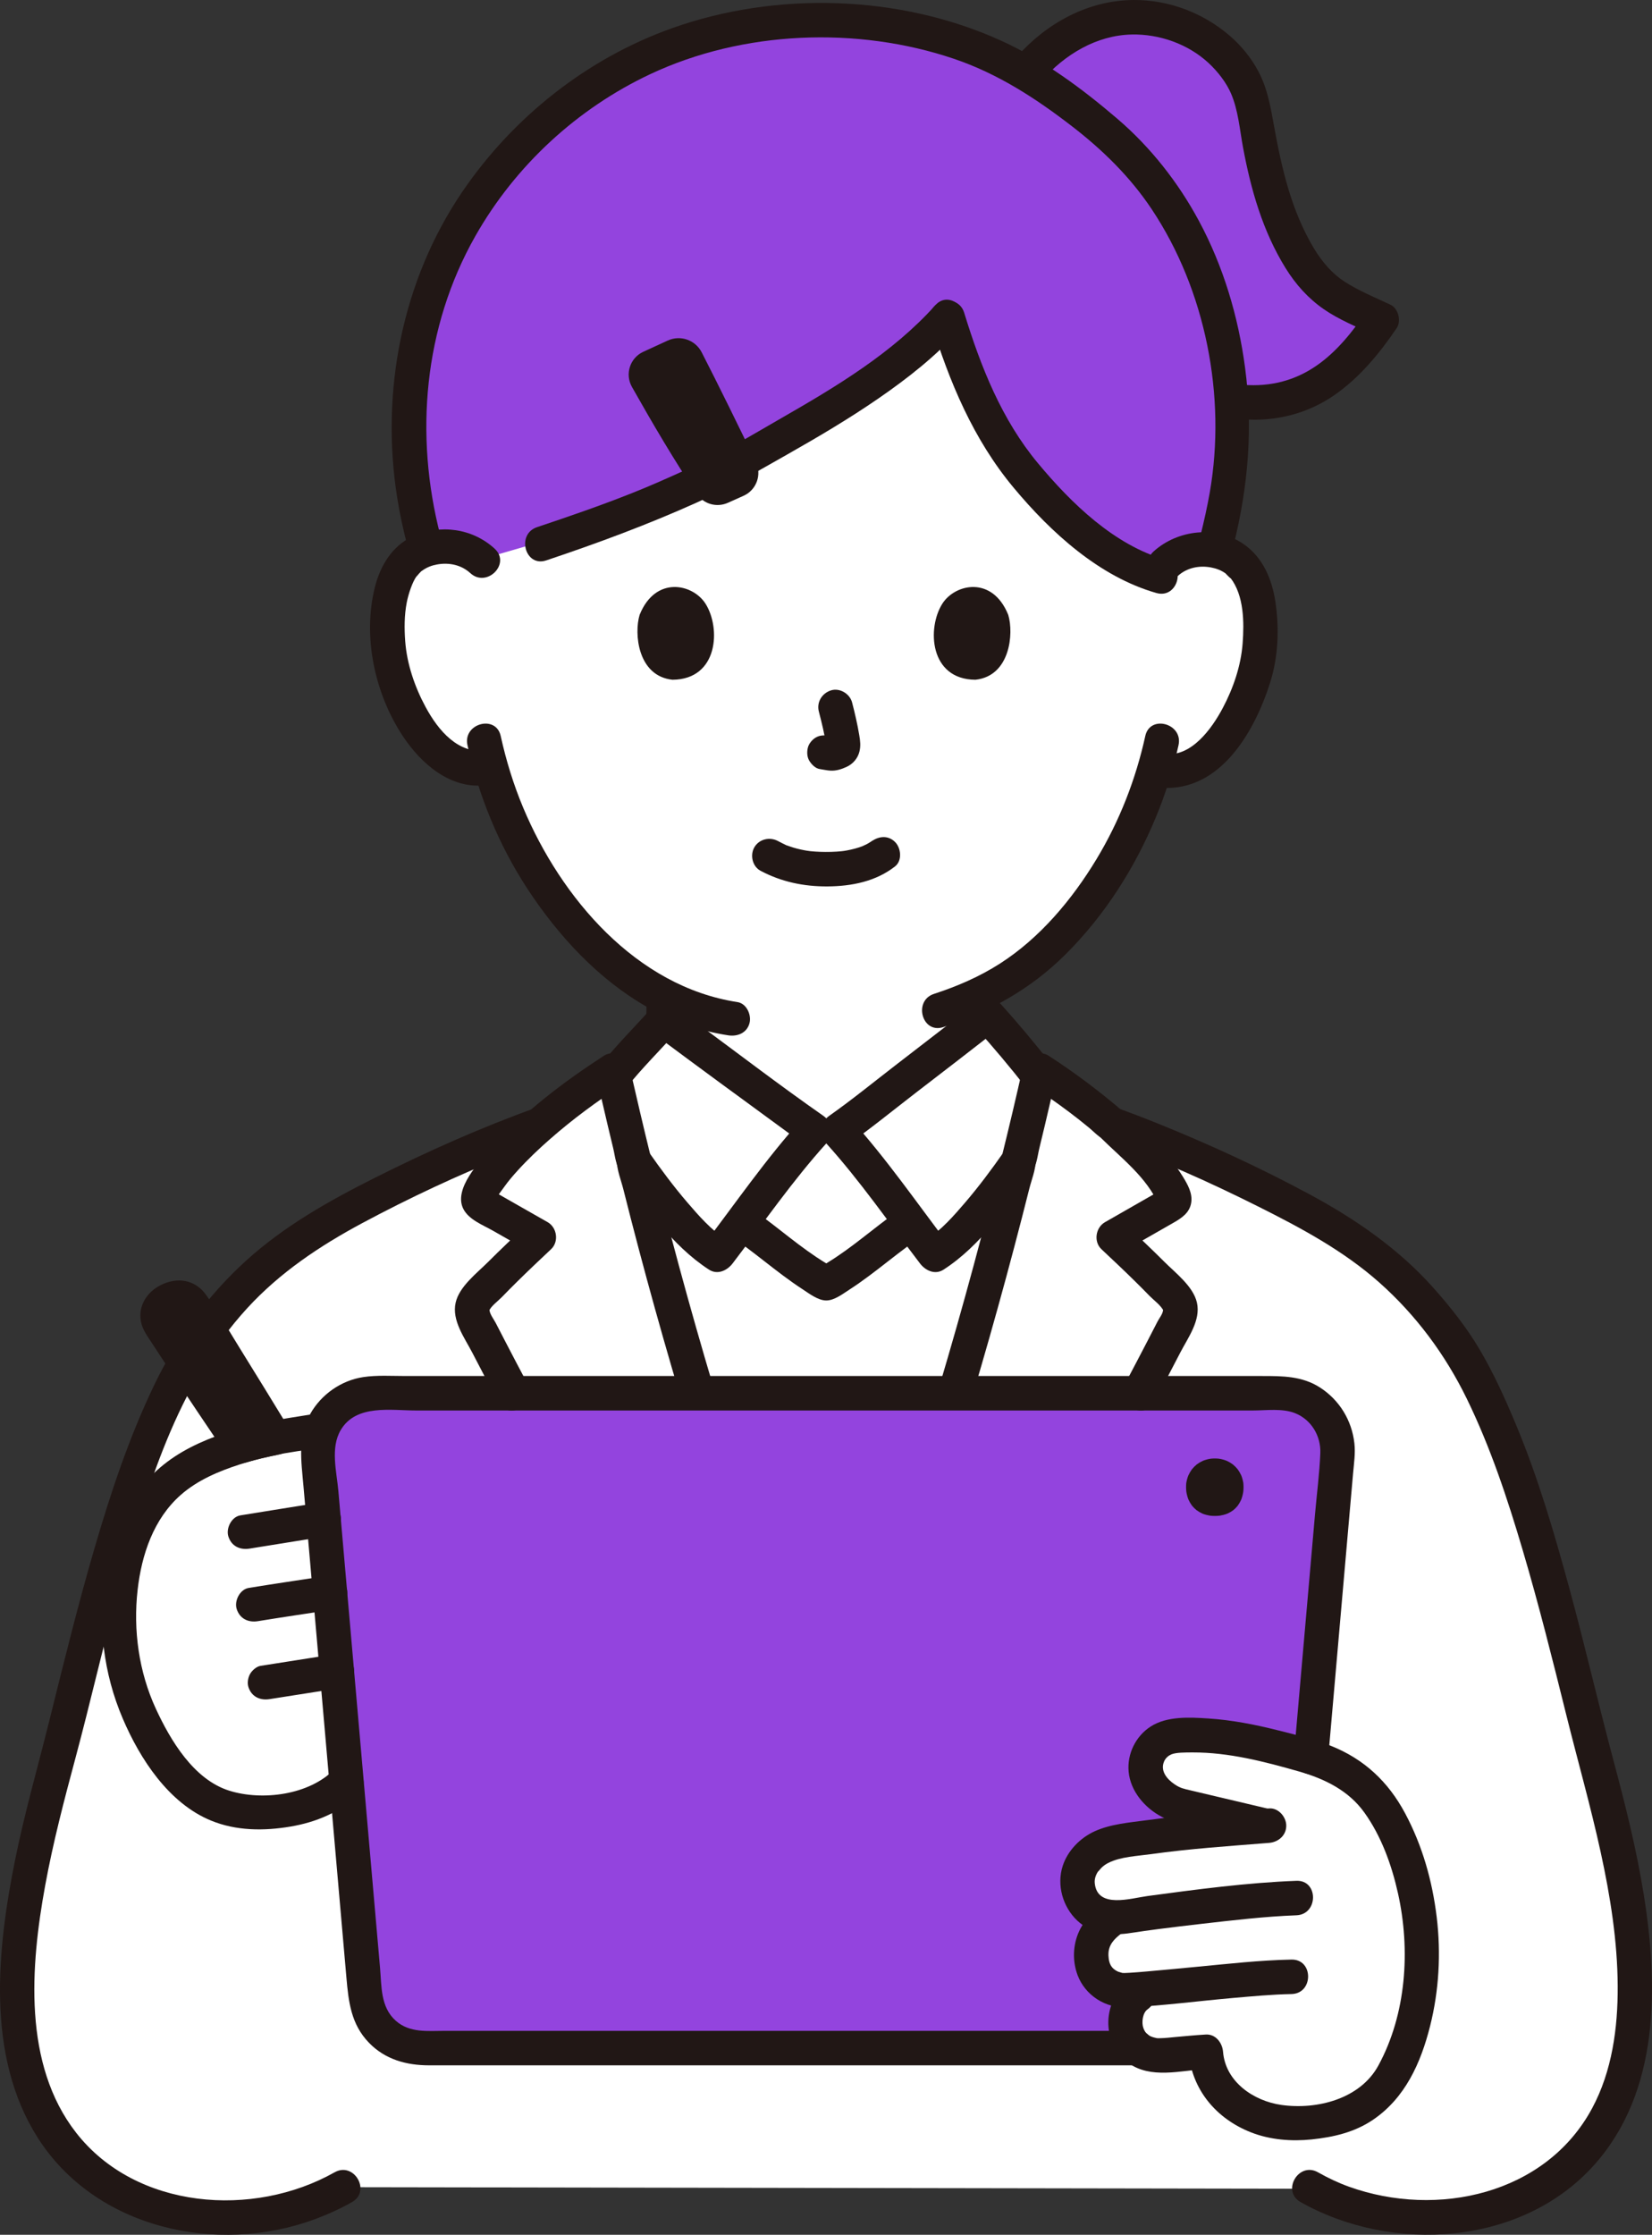 <svg id="b" xmlns="http://www.w3.org/2000/svg" width="230.036" height="311.068" viewBox="0 0 230.036 311.068"><rect x="0" y="0" width="230.036" height="311.068" fill="#333333" stroke="none"/><defs><style>.g{fill:#211715;}.h{fill:#fff;}.i{fill:#fcdc4a;}</style></defs><g id="c"><g id="d"><path class="h" d="M161.336,78.454c1.542-1.483,3.613-2.034,5.384-1.964,3.853.152,5.485,2.261,6.186,3.499,2.092,3.693,1.977,10.483.547,14.679-1.013,2.971-2.671,7.517-6.638,10.765-1.806,1.479-4.548,2.394-7.044,1.647-1.785,6.082-4.987,13.371-10.562,20.156-4.376,5.326-8.549,8.668-13.548,11.074.02,1.47-.002,2.342.054,3.689-3.803,2.954-18.765,14.508-20.023,15.382h-3.268c-1.548-1.076-22.757-16.69-21.043-15.454.048-1.185.035-2.008.047-3.228-4.861-2.514-9.252-6.37-13.436-11.463-5.67-6.9-8.885-14.32-10.652-20.464-2.447.624-5.085-.302-6.833-1.756-3.942-3.279-5.565-7.837-6.554-10.817-1.398-4.207-1.461-10.997.66-14.674.71-1.232,2.358-3.328,6.213-3.45,1.771-.056,3.838.511,5.369,2.006,0,0-11.276-45.654,47.536-45.654s47.607,46.028,47.607,46.028Z"></path><path class="h" d="M113.095,243.356c-5.964-14.717-7.499-19.576-12.161-33.892-4.981-15.295-9.682-31.798-13.646-47.87-2.156-3.09-3.73-5.637-4.047-6.258-.702-1.854.206-4.425,1.439-5.825,2.095-2.378,4.572-5.104,6.773-7.525,1.933,1.443,19.563,14.417,20.97,15.394h3.268c1.406-.977,19.956-15.314,20.866-16.036,2.141,2.348,4.781,5.788,6.876,8.167,1.233,1.4,2.141,3.971,1.439,5.825-.318.622-1.895,3.175-4.057,6.271-.126.52-.255,1.039-.384,1.558-3.876,15.577-8.437,31.503-13.249,46.3-4.668,14.317-6.205,19.178-12.169,33.891"></path><path class="h" d="M46.809,304.44c-10.599,6.077-25.629,5.805-35.185-2.092-16.608-13.725-8.974-41.368-4.203-59.113,3.662-14.774,6.25-25.401,10.201-37.137,2.267-6.734,6.024-15.171,9.001-19.335,4.896-6.865,9.668-11.589,17.553-16.305,6.293-3.754,19.398-10.143,30.145-13.971,3.467-2.991,7.228-5.696,9.999-7.47,4.475,19.873,10.322,41.124,16.615,60.447,4.662,14.317,6.197,19.175,12.161,33.892h1.918c5.964-14.714,7.501-19.574,12.169-33.891,4.812-14.797,9.373-30.723,13.249-46.3,1.188-4.764,2.316-9.493,3.36-14.149,2.761,1.771,6.539,4.48,9.996,7.469,10.747,3.829,23.857,10.22,30.151,13.975,7.885,4.716,12.656,9.441,17.553,16.305,2.976,4.164,6.734,12.601,9.001,19.335,3.951,11.735,6.539,22.363,10.201,37.137,4.771,17.745,12.405,45.388-4.203,59.113-9.555,7.897-24.586,8.168-35.18,2.314l-134.501-.222Z"></path><path class="h" d="M98.366,243.99c-11.139-19.306-23.19-40.6-33.257-60.286-.222-.434-.413-.91-.395-1.402.022-.59.313-1.154.706-1.582,2.719-2.96,5.696-5.798,8.612-8.532-2.583-1.475-5.167-2.949-7.75-4.424-.286-.163-.599-.361-.681-.689-.071-.286.059-.581.187-.846,2.874-5.925,12.812-13.549,18.531-17.212,4.475,19.873,10.322,41.124,16.615,60.447,4.662,14.317,6.197,19.175,12.161,33.892"></path><path class="h" d="M115.013,243.355c5.964-14.713,7.501-19.574,12.169-33.891,4.812-14.797,9.373-30.723,13.249-46.3,1.188-4.764,2.316-9.493,3.36-14.149,2.844,1.824,6.769,4.644,10.309,7.741,3.576,3.108,6.781,6.505,8.221,9.469.132.264.264.564.192.852-.084.324-.396.528-.684.684-2.58,1.476-5.16,2.952-7.753,4.428,2.916,2.736,5.892,5.568,8.617,8.533.396.432.684.996.708,1.584.012.492-.18.96-.396,1.392-10.069,19.694-22.118,40.983-33.255,60.293"></path><path class="h" d="M54.966,240.303c-1.585.253-4.028.597-5.646.905.871,4.759-2.568,9.443-10.69,10.757-6.258,1.012-10.909-.6-14.084-4.054-8.509-9.256-11.2-22.057-7.128-33.981.693-1.754,1.358-2.894,1.358-2.894,2.261-4.235,6.018-6.879,10.433-8.601,5.161-2.014,8.775-2.436,13.441-3.19l12.317,41.058Z"></path><g id="e"><path class="i" d="M178.78,33.762c-3.428-6.768-3.865-11.394-5.301-18.883-2.167-11.298-19.494-18.663-31.166-5.311l-.474.594c-7.943-4.688-17.33-7.255-28.617-7.255-13.382,0-24.744,3.987-33.837,10.669-10.558,7.758-22.514,21.578-23.471,43.946-.229,5.346.46,11.472,2.096,17.688,0,0,.122.462.336,1.278.702-.23,1.522-.381,2.478-.411,1.771-.056,3.838.511,5.369,2.006l8.224-2.387c12.629-4.222,16.085-5.87,23.151-9.058,13.748-7.532,26.091-14.254,33.377-22.458,2.401,7.871,5.245,14.841,9.791,20.644,4.436,5.663,11.947,12.963,19.372,15.247,1.487-2.707,4.304-3.67,6.61-3.579.501.02.964.073,1.391.153.228-.911.359-1.435.359-1.435,1.636-6.542,2.326-11.572,2.065-17.688-.025-.593-.078-1.164-.118-1.746l1.768.193c9.064.768,14.767-4.919,19.214-11.486-6.14-2.883-9.09-3.756-12.619-10.721Z" style="fill: rgb(147, 68, 222);"></path><path class="i" d="M155.893,282.922c-.685-2.021.322-4.415,1.665-5.286l.367-.238-2.826-.372c-1.361-.179-2.919-1.05-3.57-2.365-.797-1.61-.777-3.718.049-5.12.597-1.013.969-1.446,2.598-2.668-1.533.005-2.847-.403-3.992-1.784-1.437-1.732-1.487-4.274-.276-5.929.542-.741,1.828-2.173,4.2-2.636,5.946-1.162,12.526-1.677,21.17-2.37-2.996-.707-5.005-1.181-5.005-1.181l-7.05-1.663c-1.837-.46-4.807-2.636-4.698-5.352.11-2.737,2.122-4.11,3.977-4.297,4.703-.474,9.559.411,14.148,1.591,1.638.421,3.295.836,4.905,1.339,1.416-16.173,2.833-32.363,3.674-41.965.41-4.676-3.269-8.691-7.963-8.691-31.972,0-101.491,0-126.022,0-4.693,0-8.371,4.017-7.962,8.693,2.205,25.197,4.663,53.301,6.574,75.153.361,4.132,3.82,7.303,7.969,7.303,24.041,0,60.563,0,99.525,0-.604-.483-1.123-1.174-1.458-2.163Z" style="fill: rgb(147, 68, 222);"></path></g></g><g id="f"><path class="g" d="M94.777,142.074c.043-.916.041-1.833.05-2.75.012-.33-.056-.639-.207-.925-.097-.298-.262-.555-.496-.772-.217-.234-.475-.399-.772-.496-.286-.15-.594-.219-.925-.207-.621.028-1.264.232-1.697.703s-.696,1.045-.703,1.697c-.009.917-.007,1.834-.05,2.75-.012.33.056.639.207.925.097.298.262.555.496.772.217.234.475.399.772.496.286.15.594.219.925.207.621-.028,1.264-.232,1.697-.703l.375-.486c.217-.374.326-.778.328-1.211h0Z"></path><path class="g" d="M134.267,139.324c.009.89.006,1.78.05,2.67-.012.33.056.639.207.925.097.298.262.555.496.772.217.234.475.399.772.496.286.15.594.219.925.207.621-.028,1.264-.232,1.697-.703.419-.456.734-1.059.703-1.697-.044-.89-.041-1.78-.05-2.67-.007-.619-.263-1.257-.703-1.697-.217-.234-.475-.399-.772-.496-.286-.15-.594-.219-.925-.207-.621.028-1.264.232-1.697.703-.428.467-.71,1.049-.703,1.697h0Z"></path><path class="g" d="M87.184,151.451c2.153-2.719,4.667-5.179,6.97-7.77l-2.908.375c5.955,4.44,11.955,8.822,17.95,13.207,1.004.734,2,1.48,3.02,2.193l-.486-3.769c-5.033,5.562-9.318,11.801-13.865,17.756l3.284-.861c-2.106-1.361-3.835-3.338-5.456-5.228-1.906-2.223-3.653-4.574-5.333-6.971-.743-1.06-2.099-1.554-3.284-.861-1.049.613-1.609,2.217-.861,3.284,3.489,4.975,7.323,10.568,12.511,13.921,1.185.766,2.526.131,3.284-.861,4.3-5.631,8.354-11.524,13.115-16.784,1.099-1.214.818-2.859-.486-3.769-5.987-4.183-11.802-8.634-17.68-12.968-1.098-.809-2.197-1.617-3.29-2.432-.801-.597-2.261-.353-2.908.375-2.303,2.591-4.817,5.051-6.97,7.77-.804,1.015-.991,2.403,0,3.394.835.835,2.585,1.022,3.394,0h0Z"></path><path class="g" d="M139.745,160.393c-1.679,2.395-3.425,4.743-5.328,6.966-1.618,1.89-3.347,3.864-5.451,5.223l3.284.861c-4.547-5.955-8.832-12.193-13.865-17.756l-.486,3.769c3.299-2.327,6.446-4.901,9.644-7.363,3.909-3.01,7.825-6.014,11.712-9.052h-3.394c2.437,2.699,4.819,5.537,7.06,8.4.8,1.022,2.556.838,3.394,0,1.009-1.009.802-2.37,0-3.394-2.241-2.863-4.623-5.701-7.06-8.4-.943-1.045-2.416-.765-3.394,0,.278-.214.263-.202-.047.037-.265.204-.529.408-.793.613-.147.114-.293.228-.439.341-.316.245-.632.491-.948.736-.819.635-1.638,1.269-2.458,1.902-1.897,1.467-4.184,3.231-6.287,4.85-3.121,2.403-6.192,4.914-9.412,7.185-1.299.916-1.588,2.551-.486,3.769,4.76,5.261,8.815,11.153,13.115,16.784.759.994,2.086,1.635,3.284.861,5.185-3.351,9.015-8.939,12.501-13.911.745-1.062.192-2.668-.861-3.284-1.198-.701-2.537-.203-3.284.861h0Z"></path><path class="g" d="M154.149,158.808c7.23,2.582,14.263,5.732,21.125,9.169,5.907,2.959,11.815,6.127,16.784,10.537,5.113,4.538,9.185,10.03,12.179,16.16,3.303,6.764,5.666,13.907,7.798,21.112,2.246,7.591,4.165,15.275,6.075,22.956,1.584,6.371,3.389,12.691,4.788,19.106,1.335,6.122,2.33,12.344,2.361,18.623.029,5.805-.779,11.808-3.554,16.978-6.452,12.02-21.602,15.317-33.827,10.942-1.515-.542-2.958-1.23-4.359-2.021-2.694-1.52-5.116,2.625-2.423,4.145,12.738,7.191,30.805,6.123,40.899-5.175,9.132-10.221,8.931-24.888,6.893-37.628-1.012-6.326-2.581-12.544-4.235-18.728-2.137-7.988-3.982-16.051-6.16-24.029-2.077-7.605-4.305-15.228-7.34-22.513-1.504-3.611-3.115-7.204-5.105-10.577-1.817-3.08-4.088-5.954-6.466-8.619-4.845-5.429-10.828-9.553-17.202-12.987-6.893-3.713-14.036-7.004-21.298-9.928-1.872-.754-3.757-1.473-5.657-2.152-1.221-.436-2.627.493-2.952,1.676-.365,1.33.451,2.515,1.676,2.952h0Z"></path><path class="g" d="M103.905,173.613c1.712,1.273,3.368,2.619,5.077,3.895.886.661,1.785,1.305,2.711,1.908.944.614,2.201,1.604,3.364,1.604,1.119,0,2.308-.924,3.22-1.511.928-.597,1.828-1.239,2.714-1.897,1.759-1.307,3.46-2.692,5.218-4,1.038-.772,1.567-2.077.861-3.284-.599-1.024-2.238-1.639-3.284-.861-3.261,2.426-6.343,5.148-9.94,7.08h2.423c-3.598-1.932-6.68-4.654-9.941-7.08-1.041-.774-2.68-.17-3.284.861-.716,1.223-.182,2.508.861,3.284h0Z"></path><path class="g" d="M46.596,302.372c-11.326,6.394-27.649,5.198-36-5.513-7.431-9.53-6.351-23.216-4.309-34.384,1.096-5.994,2.641-11.891,4.222-17.772,2.11-7.85,3.891-15.785,6.059-23.621,3.801-13.741,8.005-28.25,17.851-38.983,4.567-4.978,10.1-8.673,16.022-11.847,6.556-3.514,13.332-6.677,20.237-9.442,1.744-.698,3.5-1.367,5.268-2.001,1.22-.437,2.038-1.635,1.676-2.952-.324-1.179-1.726-2.116-2.952-1.676-7.669,2.749-15.148,6.086-22.427,9.739-6.395,3.21-12.663,6.733-17.991,11.569-5.354,4.861-9.656,10.796-12.779,17.3-3.494,7.276-6.038,14.927-8.298,22.662-2.327,7.965-4.311,16.024-6.31,24.076-1.601,6.447-3.446,12.83-4.76,19.347-2.519,12.496-4.065,27.268,3.095,38.605,8.034,12.722,25.004,16.473,38.655,11.419,1.779-.659,3.511-1.447,5.163-2.38,2.69-1.518.274-5.667-2.423-4.145h0Z"></path><path class="g" d="M73.51,192.723c-1.059-1.993-2.11-3.99-3.149-5.994-.44-.848-.879-1.697-1.316-2.547-.253-.492-.758-1.15-.865-1.689-.04-.204-.006-.22-.099.01.283-.702,1.27-1.405,1.792-1.944.705-.729,1.421-1.449,2.143-2.161,1.55-1.53,3.132-3.026,4.719-4.516,1.122-1.053.828-3.024-.486-3.769-1.365-.775-2.73-1.551-4.094-2.329-.646-.368-1.291-.737-1.936-1.106-.287-.164-.573-.328-.86-.492-.215-.123-.43-.246-.645-.37-.272-.181-.286-.165-.044.048l.328,1.211c.014-.297.938-1.479,1.246-1.912.554-.779,1.179-1.505,1.821-2.212,1.432-1.578,2.982-3.048,4.585-4.45,3.101-2.712,6.425-5.17,9.879-7.413l-3.526-1.434c.526,2.29,1.047,4.581,1.589,6.867.263,1.11.529,2.219.798,3.328s.374,2.618,1.21,3.454l-.703-1.697c0,1.251.596,2.715.9,3.925.334,1.331.673,2.661,1.015,3.99.729,2.826,1.476,5.648,2.241,8.465,1.507,5.549,3.086,11.079,4.73,16.589.881,2.953,5.515,1.695,4.629-1.276-1.691-5.666-3.312-11.352-4.858-17.059-.763-2.817-1.508-5.638-2.234-8.464-.361-1.406-.718-2.814-1.07-4.223-.175-.702-.355-1.403-.523-2.106.108.455-.106-.446-.115-.478-.105-.383-.342-.784-.627-1.069l.617,1.059c-1.029-4.185-2.005-8.38-2.97-12.58-.337-1.466-2.259-2.257-3.526-1.434-5.592,3.632-11.116,7.793-15.58,12.774-1.708,1.905-5.445,5.773-4.001,8.57.777,1.506,2.73,2.227,4.131,3.028,1.722.984,3.445,1.964,5.17,2.943l-.486-3.769c-1.815,1.704-3.623,3.416-5.384,5.177-1.561,1.56-3.997,3.401-4.51,5.652-.564,2.477,1.245,4.892,2.329,6.985,1.184,2.288,2.381,4.569,3.59,6.844,1.45,2.729,5.595.306,4.145-2.423h0Z"></path><path class="g" d="M135.332,194.572c1.659-5.567,3.25-11.155,4.769-16.762.75-2.768,1.484-5.541,2.2-8.319.346-1.343.689-2.687,1.027-4.033.299-1.191.88-2.61.88-3.845l-.703,1.697c.837-.837.946-2.355,1.215-3.459.27-1.11.538-2.221.801-3.332.542-2.286,1.066-4.576,1.581-6.867l-3.526,1.434c1.803,1.165,3.561,2.398,5.278,3.686.947.711,1.876,1.446,2.79,2.199.923.76,1.863,1.922,3.153,1.922l-1.697-.703c3.008,3.008,6.583,5.629,8.323,9.658l-.328-1.211.021.436.328-1.211c.251-.471-.21.046-.474.197-.287.164-.573.327-.86.491-.717.41-1.434.819-2.151,1.23-1.365.781-2.729,1.562-4.094,2.342-1.309.748-1.612,2.715-.486,3.769,1.587,1.485,3.168,2.977,4.715,4.503.667.657,1.328,1.321,1.98,1.992.554.57,1.653,1.369,1.959,2.121-.058-.141-.06-.29-.099-.025-.068.458-.542,1.06-.756,1.478-.473.921-.947,1.841-1.424,2.76-1.041,2.006-2.091,4.006-3.149,6.003-1.446,2.728,2.696,5.156,4.145,2.423,1.208-2.279,2.406-4.563,3.59-6.854,1.079-2.087,2.892-4.507,2.329-6.975-.514-2.252-2.952-4.096-4.514-5.657-1.759-1.757-3.565-3.465-5.38-5.163l-.486,3.769c2.369-1.354,4.735-2.711,7.105-4.062,1.155-.659,2.266-1.391,2.481-2.811.196-1.296-.494-2.515-1.151-3.586-1.171-1.907-2.661-3.642-4.212-5.248-.909-.941-1.858-1.844-2.831-2.719-.82-.738-1.704-1.746-2.893-1.746l1.697.703c-3.313-2.845-6.818-5.485-10.486-7.855-1.263-.816-3.195-.038-3.526,1.434-.946,4.207-1.933,8.404-2.97,12.59l.617-1.059c-.304.304-.369.441-.506.782-.109.187-.163.389-.164.606-.031.36-.047.426-.046.196.107-.378-.171.556-.194.646-.072.287-.143.574-.215.861-.356,1.423-.715,2.846-1.079,4.267-.753,2.936-1.524,5.867-2.315,8.793-1.558,5.767-3.192,11.512-4.898,17.237-.884,2.967,3.747,4.234,4.629,1.276h0Z"></path><path class="g" d="M130.249,42.481c-5.939,6.628-13.78,11.317-21.425,15.707-4.255,2.444-8.528,5.048-13.001,7.068-1.358.613-2.716,1.226-4.082,1.822-1.35.589-2.194.944-3.677,1.535-4.37,1.743-8.823,3.272-13.284,4.765-2.914.976-1.665,5.613,1.276,4.629,7.124-2.385,14.129-4.978,20.981-8.061,4.35-1.957,8.486-4.364,12.635-6.715,4.304-2.44,8.572-4.961,12.648-7.77s8.014-5.893,11.323-9.587c2.056-2.295-1.327-5.701-3.394-3.394h0Z"></path><path class="g" d="M129.632,44.816c2.556,8.331,5.889,16.321,11.514,23.069,5.184,6.219,11.924,12.394,19.878,14.659,2.976.847,4.247-3.783,1.276-4.629-7.148-2.035-13.12-7.858-17.759-13.424-5.068-6.08-7.982-13.461-10.279-20.951-.903-2.945-5.538-1.689-4.629,1.276h0Z"></path><path class="g" d="M65.093,103.72c1.555,7.052,4.366,13.899,8.319,19.948,4.274,6.541,9.92,12.683,16.783,16.55,3.473,1.957,7.275,3.293,11.215,3.895,1.28.196,2.581-.324,2.952-1.676.312-1.136-.387-2.755-1.676-2.952-14.078-2.153-24.572-14.512-29.834-27.059-1.35-3.218-2.38-6.575-3.131-9.982-.665-3.015-5.293-1.739-4.629,1.276h0Z"></path><path class="g" d="M159.479,102.444c-1.332,6.042-3.586,11.832-6.787,17.132-3.401,5.631-7.885,10.988-13.471,14.562-2.858,1.829-5.945,3.156-9.163,4.205-2.924.953-1.673,5.59,1.276,4.629,6.419-2.092,12.186-5.302,16.996-10.083,5.479-5.445,9.679-12.035,12.63-19.15,1.344-3.239,2.392-6.594,3.147-10.018.664-3.01-3.963-4.296-4.629-1.276h0Z"></path><path class="g" d="M164.033,80.151c1.255-1.136,2.979-1.475,4.619-1.16.739.142,1.406.396,2.021.836-.116-.083.958.991.667.613,1.89,2.449,1.915,6.192,1.691,9.13-.238,3.127-1.309,6.249-2.779,9.009-1.516,2.847-4.394,6.883-8.127,6.354-1.282-.182-2.578.314-2.952,1.676-.309,1.125.385,2.769,1.676,2.952,8.702,1.234,13.758-7.409,16.015-14.553,1.135-3.591,1.286-7.557.728-11.262-.47-3.119-1.735-6.135-4.388-7.986-3.801-2.653-9.209-2.043-12.566.997-2.295,2.078,1.108,5.464,3.394,3.394h0Z"></path><path class="g" d="M68.891,76.384c-3.105-2.856-7.623-3.466-11.443-1.707-2.848,1.311-4.504,4.097-5.244,7.041-1.734,6.902-.03,14.799,3.861,20.702,2.59,3.928,6.717,7.534,11.755,6.86,1.284-.172,2.4-.98,2.4-2.4,0-1.163-1.106-2.573-2.4-2.4-4.03.539-6.797-2.824-8.542-6.041-1.512-2.789-2.612-5.988-2.852-9.159-.136-1.8-.131-3.658.216-5.435.238-1.219.815-2.898,1.358-3.622-.163.217.323-.355.378-.415.3-.325.23-.253.482-.428.623-.431,1.27-.681,2.029-.815,1.651-.293,3.354.064,4.605,1.214,2.27,2.088,5.674-1.297,3.394-3.394h0Z"></path><path class="g" d="M105.909,121.211c2.902,1.546,6.035,2.195,9.323,2.174,3.347-.022,6.731-.689,9.403-2.789,1.02-.802.84-2.554,0-3.394-1.007-1.007-2.372-.804-3.394,0,.723-.568.157-.127-.03-.006s-.38.233-.577.337c-.16.085-.873.38-.218.128-.264.102-.527.204-.796.292-.726.235-1.474.399-2.228.513.351-.053-.081.007-.219.02-.219.022-.437.04-.657.055-.527.034-1.056.048-1.584.045-.473-.003-.946-.019-1.418-.051-.217-.015-.433-.032-.65-.054-.02-.002-.798-.113-.32-.036-.703-.113-1.399-.26-2.082-.466-.292-.088-.576-.193-.864-.293-.615-.214.345.18-.209-.085-.357-.17-.709-.347-1.058-.533-1.144-.609-2.611-.288-3.284.861-.636,1.087-.287,2.672.861,3.284h0Z"></path><path class="g" d="M114.024,99.054c.407,1.566.798,3.156,1.031,4.758l-.086-.638c.028.22.04.436.018.657l.086-.638c-.015.102-.038.198-.072.295l.242-.573c-.03.069-.062.127-.103.19l.375-.486c-.048.059-.094.105-.154.153l.486-.375c-.119.077-.245.14-.374.199l.573-.242c-.206.087-.409.15-.63.185l.638-.086c-.199.024-.392.022-.591-.001l.638.086c-.223-.031-.442-.086-.665-.116-.67-.091-1.24-.115-1.849.242-.498.291-.973.862-1.103,1.434-.14.614-.11,1.304.242,1.849.312.485.834,1.021,1.434,1.103.506.069.996.198,1.511.221.787.035,1.521-.207,2.224-.53.869-.4,1.549-1.183,1.778-2.12.195-.797.111-1.49-.023-2.288-.257-1.533-.608-3.052-.999-4.556-.316-1.215-1.731-2.071-2.952-1.676-1.252.405-2.015,1.65-1.676,2.952h0Z"></path><path class="g" d="M89.064,85.589c-.788,2.582-.274,8.523,4.575,9.028,6.41-.039,6.751-7.221,4.593-10.598-1.767-2.765-6.962-3.915-9.169,1.569Z"></path><path class="g" d="M140.395,85.589c.788,2.582.275,8.523-4.575,9.028-6.41-.039-6.751-7.221-4.594-10.598,1.767-2.765,6.961-3.914,9.169,1.57Z"></path><path class="g" d="M145.011,11.265c3.279-3.694,7.654-6.353,12.574-6.46,3.89-.085,7.85,1.341,10.664,3.927,1.373,1.262,2.541,2.826,3.171,4.293.997,2.319,1.205,5,1.661,7.459,1.093,5.892,2.744,11.692,5.93,16.832,1.4,2.258,3.123,4.198,5.31,5.713,2.115,1.466,4.547,2.441,6.866,3.526l-.861-3.284c-1.934,2.838-4.159,5.666-7.014,7.632-3.056,2.105-6.437,2.94-10.127,2.665-1.294-.097-2.4,1.172-2.4,2.4,0,1.379,1.102,2.303,2.4,2.4,4.438.331,8.874-.788,12.55-3.32,3.568-2.458,6.315-5.801,8.736-9.354.684-1.003.257-2.76-.861-3.284-2.167-1.014-4.418-1.933-6.433-3.237-1.638-1.06-3.08-2.708-4.206-4.584-3.142-5.235-4.468-11.018-5.549-16.953-.485-2.664-.895-5.219-2.166-7.643-.992-1.892-2.4-3.622-4.017-5.015C167.543,1.795,162.772-.024,157.88,0c-6.349.032-12.11,3.191-16.264,7.87-2.045,2.303,1.338,5.71,3.394,3.394h0Z"></path><path class="g" d="M171.785,75.846c2.027-8.18,2.703-16.298,1.587-24.672-.951-7.14-3.018-14.096-6.44-20.453-2.87-5.33-6.709-10.22-11.312-14.162-4.922-4.217-10.308-8.208-16.227-10.901-14.073-6.402-31.29-6.91-45.829-1.729-11.819,4.211-22.105,12.37-29.16,22.723-8.431,12.372-11.432,27.86-9.105,42.567.353,2.232.83,4.44,1.397,6.627.775,2.988,5.406,1.721,4.629-1.276-3.63-13.997-2.332-29.023,4.861-41.704,5.594-9.863,14.244-17.791,24.375-22.552,12.897-6.061,28.792-6.682,42.252-2.137,6.11,2.063,11.393,5.492,16.465,9.405,4.27,3.295,8.082,7.022,11.085,11.525,7.527,11.286,10.416,26.066,8.101,39.4-.354,2.038-.81,4.056-1.308,6.063-.743,2.998,3.885,4.278,4.629,1.276h0Z"></path><path class="g" d="M87.995,53.857c2.789,4.944,6.101,10.594,9.062,14.934.943,1.383,2.744,1.88,4.276,1.206.715-.315,1.487-.659,2.221-.993,1.778-.809,2.547-2.916,1.705-4.678-1.999-4.188-5.453-11.208-7.556-15.292-.883-1.714-2.951-2.433-4.708-1.639-1.098.496-2.324,1.06-3.437,1.58-1.845.862-2.563,3.108-1.562,4.882Z"></path><path class="g" d="M38.247,200.144c-1.51.29-3.02.63-4.65,1.12-5.64-8.35-10.31-15.34-11.35-17.08-.63-1.04-.25-2.4.83-2.96.26-.14.52-.28.79-.41,1-.52,2.22-.19,2.84.75,2.02,3.09,6.49,10.31,11.54,18.58Z"></path><path class="g" d="M37.609,197.83c-1.568.305-3.118.668-4.65,1.12l2.71,1.103c-3.58-5.301-7.204-10.582-10.654-15.969-.18-.281-.339-.617-.551-.874-.047-.056-.169-.226-.133-.2.03.022.033.199-.007.217-.032.102-.027.081.015-.064.038-.161.046-.166.021-.016-.025.008-.042.133-.072.149.172-.096.348-.186.523-.277.466-.243.152.028.039-.057-.026-.02-.269-.08-.216-.187-.031.062.357.549.407.628,1.435,2.223,2.831,4.472,4.226,6.72,2.317,3.735,4.615,7.481,6.906,11.232,1.608,2.632,5.761.223,4.145-2.423-2.318-3.796-4.643-7.587-6.989-11.366-1.517-2.444-2.964-4.981-4.634-7.325-1.537-2.156-4.025-2.507-6.307-1.367-2.047,1.022-3.322,3.141-2.676,5.449.277.99.967,1.891,1.52,2.745.746,1.153,1.504,2.298,2.263,3.442,2.656,4.002,5.341,7.985,8.029,11.965.591.875,1.646,1.417,2.71,1.103,1.532-.452,3.082-.815,4.65-1.12,1.273-.248,2.001-1.771,1.676-2.952-.366-1.33-1.676-1.925-2.952-1.676Z"></path><path class="g" d="M46.269,230.31c-3.334.521-6.668,1.038-10,1.57-.556.089-1.162.638-1.434,1.103-.301.514-.429,1.273-.242,1.849.437,1.349,1.62,1.889,2.952,1.676,3.332-.532,6.666-1.049,10-1.57.556-.087,1.163-.64,1.434-1.103.301-.514.429-1.273.242-1.849-.438-1.353-1.619-1.885-2.952-1.676h0Z"></path><path class="g" d="M45.319,219.39c-3.561.54-7.125,1.061-10.68,1.64-1.243.202-2.046,1.811-1.676,2.952.436,1.346,1.621,1.893,2.952,1.676,3.555-.579,7.119-1.1,10.68-1.64,1.245-.189,2.043-1.82,1.676-2.952-.439-1.357-1.618-1.879-2.952-1.676h0Z"></path><path class="g" d="M44.429,209.17c-3.652.577-7.299,1.179-10.95,1.76-1.244.198-2.045,1.814-1.676,2.952.437,1.35,1.62,1.888,2.952,1.676,3.651-.581,7.298-1.183,10.95-1.76,1.244-.197,2.044-1.815,1.676-2.952-.437-1.351-1.619-1.887-2.952-1.676h0Z"></path><path class="g" d="M46.55,246.277c-3.461,3.582-10.045,4.424-14.646,2.97-4.927-1.557-8.161-6.975-10.201-11.396-2.37-5.135-3.175-10.937-2.541-16.538.556-4.909,2.219-9.897,6.018-13.235,2.342-2.058,5.307-3.305,8.244-4.247.98-.314,1.971-.594,2.972-.836.278-.067.558-.132.837-.194.276-.061.552-.12.829-.177.486-.073.551-.099.196-.078,1.994-.392,4.021-.664,6.028-.986,1.281-.205,1.993-1.801,1.676-2.952-.375-1.363-1.668-1.882-2.952-1.676-.921.148-1.842.29-2.762.439-.441.071-.881.144-1.321.221-.218.038-.437.074-.654.117-.748.147.667-.113-.343.08-1.814.348-3.605.738-5.373,1.286-3.275,1.015-6.536,2.349-9.29,4.423-5.111,3.849-7.69,9.597-8.638,15.813-1.031,6.766-.231,13.596,2.46,19.898,2.409,5.642,6.407,11.784,12.283,14.202,3.53,1.452,7.4,1.465,11.114.832,3.482-.593,6.97-1.993,9.46-4.57,2.147-2.222-1.243-5.621-3.394-3.394h0Z"></path><path class="g" d="M173.118,207.666c-.059.372-.154.738-.289,1.089-.134.3-.297.584-.491.849-.184.223-.388.428-.612.611-.258.187-.534.346-.824.477-.341.131-.695.223-1.056.281-.446.05-.897.052-1.342.002-.356-.057-.705-.149-1.042-.278-.301-.135-.587-.3-.853-.494-.231-.19-.442-.401-.632-.632-.196-.269-.362-.557-.498-.861-.133-.347-.227-.706-.285-1.073-.044-.397-.05-.799-.01-1.196.056-.362.151-.716.285-1.058.139-.306.308-.597.506-.869.205-.252.435-.482.687-.688.265-.193.548-.358.846-.494.35-.137.713-.234,1.084-.291.377-.039.759-.039,1.137,0,.367.057.726.153,1.073.288.302.137.589.304.857.5.248.203.474.429.677.676.198.27.367.559.506.864.135.344.232.702.289,1.067.042.409.035.821-.011,1.229Z"></path><path class="g" d="M184.957,244.574c.714-8.18,1.429-16.36,2.146-24.541.303-3.465.607-6.93.91-10.395.132-1.512.265-3.023.397-4.535.122-1.39.339-2.799.185-4.193-.354-3.211-2.099-6.062-4.833-7.803-2.463-1.568-5.172-1.573-7.975-1.573H56.482c-1.953,0-3.978-.141-5.912.152-3.047.462-5.808,2.391-7.337,5.066-1.837,3.214-1.282,6.613-.975,10.123,1.36,15.573,2.722,31.146,4.084,46.719.631,7.219,1.263,14.437,1.893,21.656.298,3.414.644,6.509,3.142,9.091,2.257,2.332,5.223,3.143,8.38,3.143h98.59c3.089,0,3.094-4.8,0-4.8-29.311,0-58.621,0-87.932,0h-8.439c-2.408,0-4.918.32-6.858-1.398-2.148-1.902-1.974-4.792-2.203-7.422-.288-3.29-.575-6.581-.863-9.871-1.313-15.019-2.627-30.037-3.94-45.056-.332-3.796-.663-7.591-.995-11.387-.236-2.708-1.147-6.03.341-8.516,2.153-3.596,6.952-2.7,10.516-2.7,9.031,0,18.062,0,27.093,0h89.368c1.882,0,4.122-.333,5.9.373,2.267.901,3.61,3.176,3.514,5.568-.113,2.829-.489,5.671-.736,8.491-.643,7.343-1.286,14.685-1.928,22.028-.343,3.927-.686,7.854-1.029,11.781-.113,1.293,1.184,2.4,2.4,2.4,1.392,0,2.287-1.103,2.4-2.4h0Z"></path><path class="g" d="M153.753,264.961c-1.417,1.093-2.711,2.189-3.481,3.845-.885,1.902-.959,4.177-.215,6.141,1.062,2.802,3.893,4.607,6.877,4.474,4.912-.218,9.82-.88,14.716-1.309,2.72-.238,5.451-.495,8.183-.549,3.085-.061,3.095-4.861,0-4.8-4.452.088-8.908.604-13.338,1.022-2.283.215-4.565.439-6.85.636-.769.066-1.538.132-2.308.178-.246.015-.492.026-.738.036-.11.004-.621-.033-.316.01.309.044-.434-.133-.567-.19-.288-.126-.568-.303-.785-.532-.429-.452-.554-1.099-.58-1.705-.065-1.489.789-2.313,1.825-3.112,1.025-.79,1.575-2.063.861-3.284-.59-1.008-2.251-1.658-3.284-.861h0Z"></path><path class="g" d="M176.708,251.721c-5.68.455-11.368.874-17.017,1.641-2.418.329-5.055.529-7.292,1.557-2.012.925-3.74,2.696-4.424,4.821-.855,2.656.012,5.689,2.021,7.588,1.938,1.831,4.468,2.122,7.006,1.796.804-.103,1.604-.235,2.406-.351,1.052-.151.908-.129,1.903-.257,1.98-.256,3.963-.494,5.947-.72,4.403-.502,8.83-1.029,13.26-1.197,3.079-.117,3.094-4.918,0-4.8-6.925.263-13.873,1.197-20.736,2.119-2.307.31-6.955,1.795-7.338-1.753-.072-.669.165-1.249.537-1.792-.338.492.281-.285.398-.395.299-.279.566-.478.97-.682,1.698-.856,4.031-.945,5.897-1.206,5.457-.763,10.972-1.129,16.462-1.569,1.292-.104,2.4-1.029,2.4-2.4,0-1.218-1.101-2.504-2.4-2.4h0Z"></path><path class="g" d="M157.347,275.564c-3.827,2.775-4.135,8.724-.217,11.592,3.085,2.258,7.281,1.049,10.774.841l-2.4-2.4c.426,5.276,3.867,9.338,8.732,11.232,2.643,1.029,5.6,1.261,8.404.969,3.036-.316,5.979-.994,8.535-2.726,4.49-3.044,6.664-7.914,7.957-13.039,1.244-4.931,1.536-10.129.926-15.174s-1.994-9.941-4.386-14.43c-2.351-4.413-5.714-7.581-10.385-9.433-2.407-.955-4.952-1.546-7.458-2.174-3.143-.788-6.35-1.41-9.588-1.62-2.598-.169-5.739-.346-8.024,1.128-2.076,1.34-3.285,3.804-3.06,6.27.249,2.734,2.269,5.081,4.652,6.311,1.278.659,2.625.914,4.009,1.241,3.123.737,6.246,1.474,9.37,2.211,3.004.709,4.286-3.918,1.276-4.629l-6.895-1.627-3.779-.892c-.958-.226-1.43-.311-2.199-.824-1.082-.722-2.078-1.886-1.487-3.224.213-.483.621-.805,1.003-.966.656-.276,1.931-.266,2.996-.269,5.004-.013,9.962,1.274,14.744,2.639,3.647,1.041,6.952,2.679,9.139,5.731,2.367,3.303,3.803,7.308,4.68,11.245,1.751,7.862,1.166,16.808-2.736,23.97-2.536,4.654-8.549,6.179-13.494,5.481-3.877-.548-7.793-3.217-8.131-7.401-.1-1.233-1.02-2.482-2.4-2.4-1.489.088-2.974.232-4.459.368-.557.051-1.119.122-1.679.135-.658.015-.51.052-1.08-.095-.639-.165-1.185-.48-1.48-1.32-.273-.776-.09-2.103.562-2.576,1.048-.76,1.561-2.087.861-3.284-.605-1.035-2.229-1.626-3.284-.861h0Z"></path></g></g></svg>